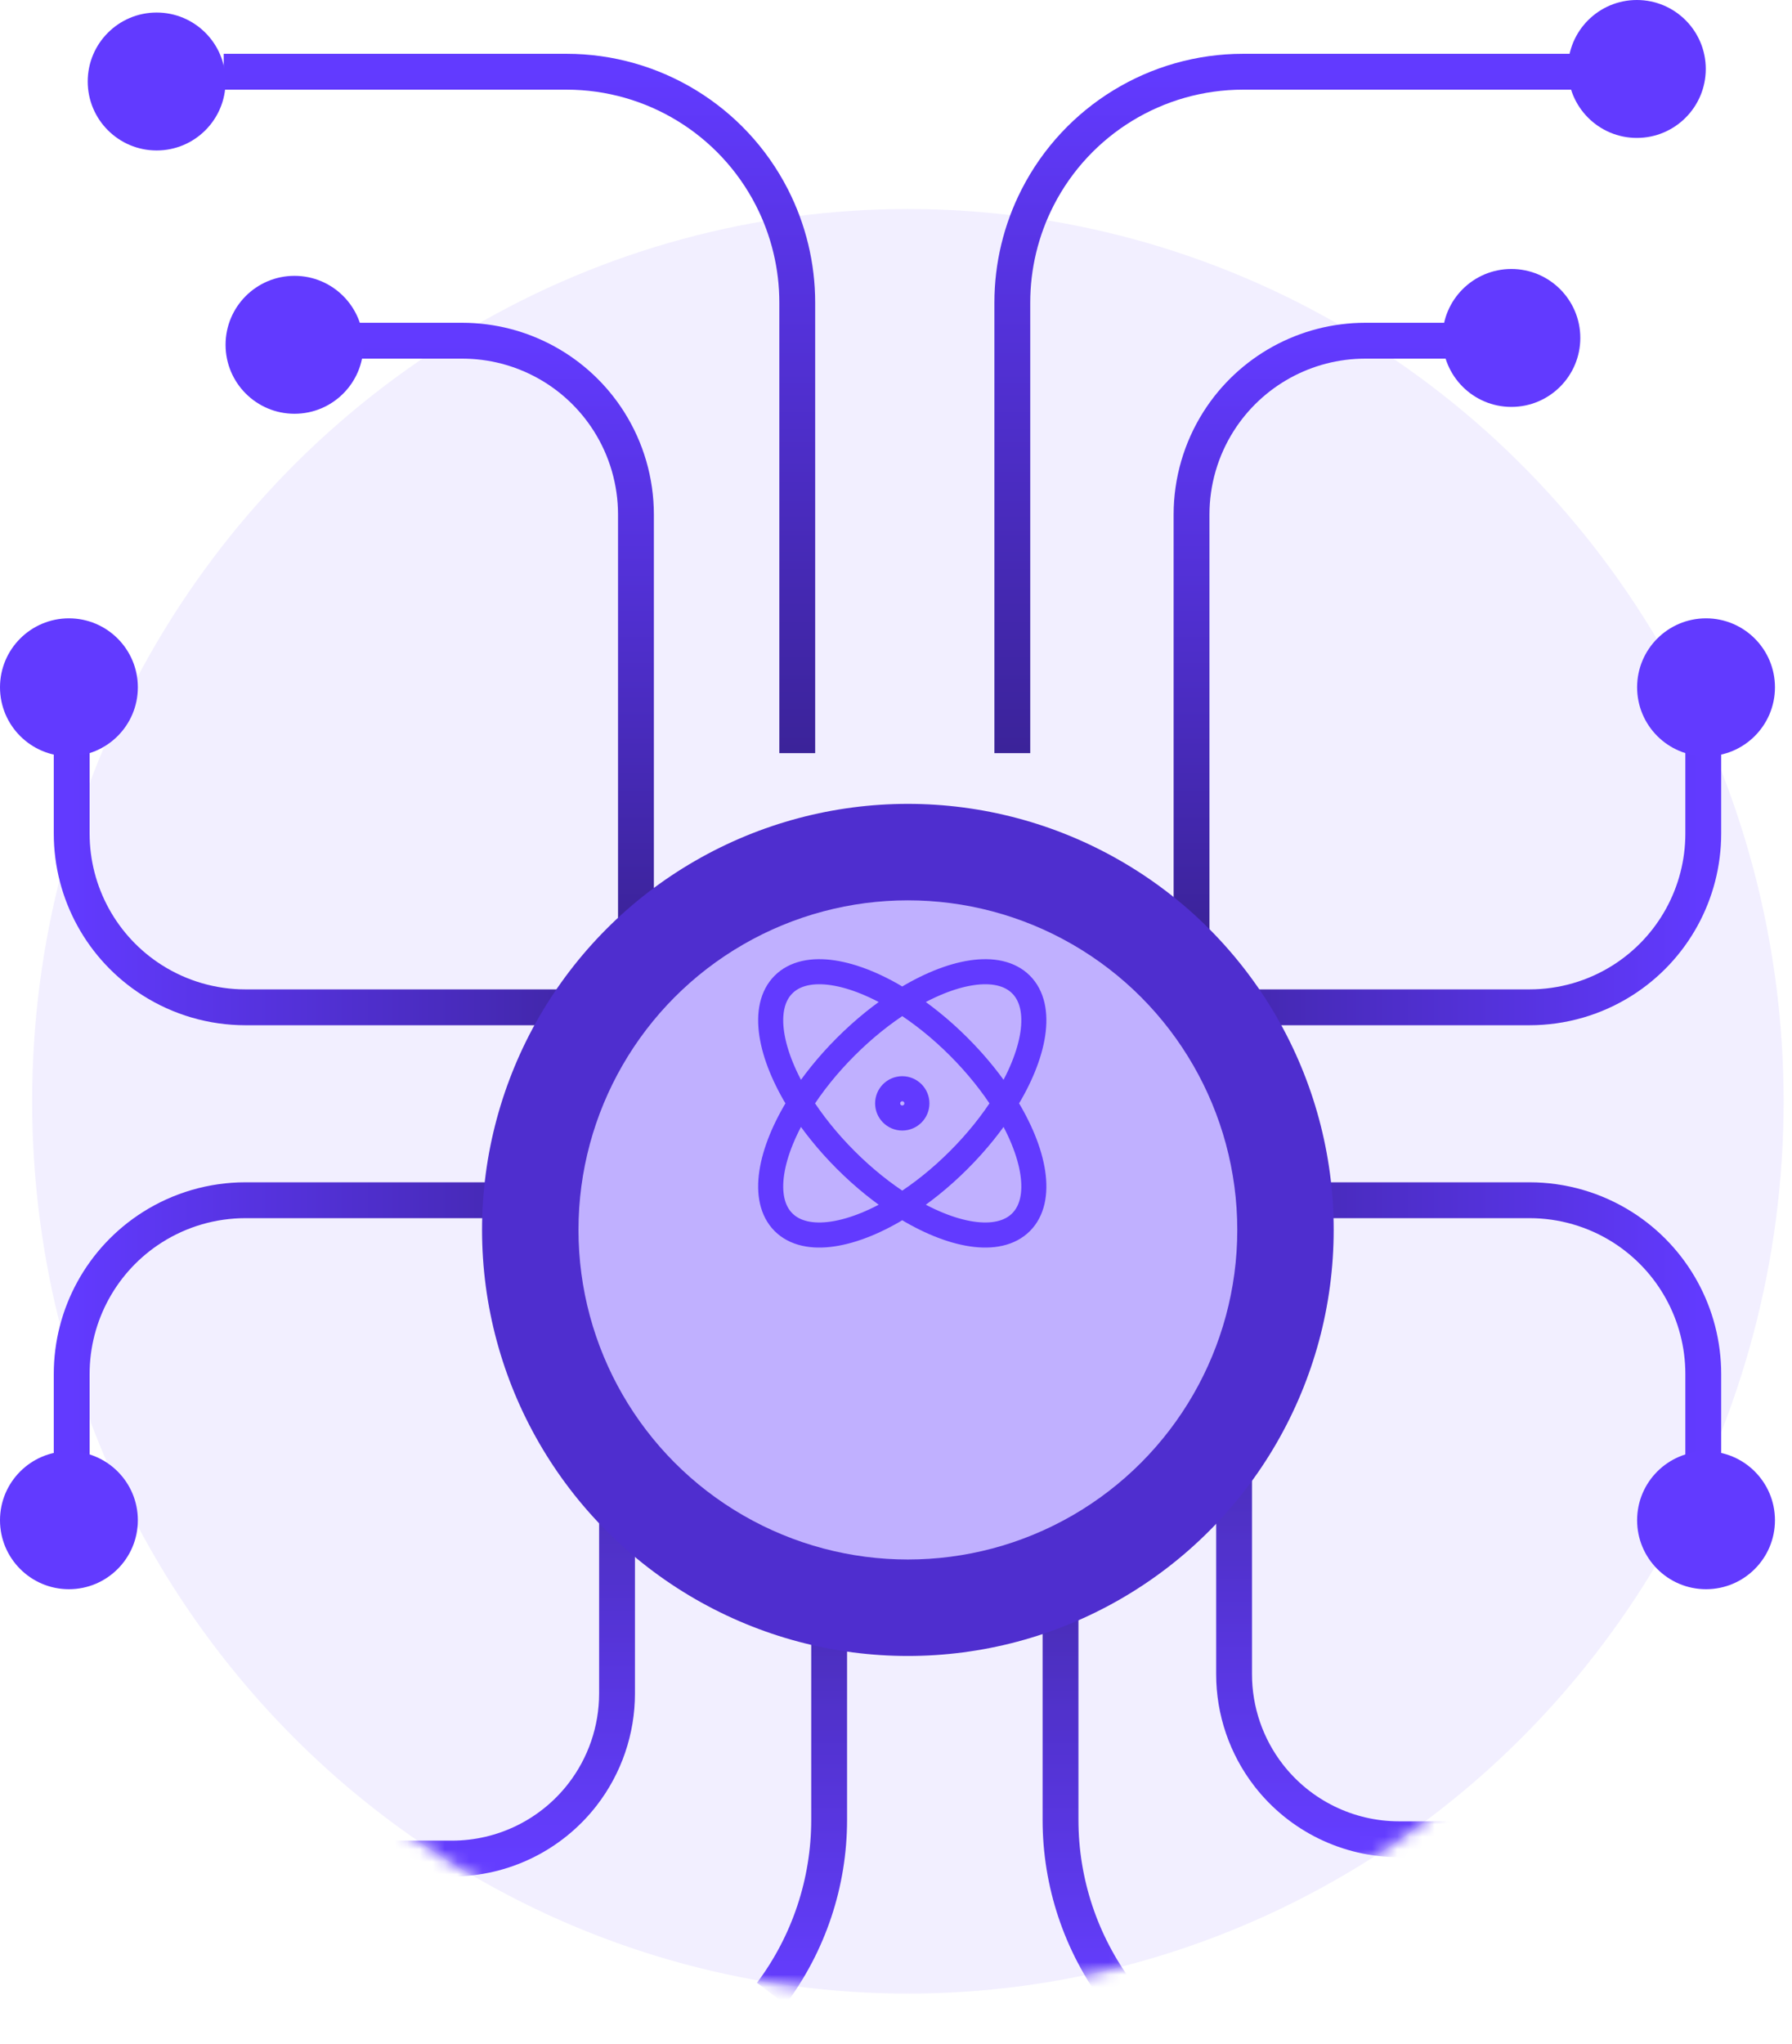 <svg width="143" height="163" viewBox="0 0 143 163" fill="none" xmlns="http://www.w3.org/2000/svg">
<mask id="mask0_235_588" style="mask-type:alpha" maskUnits="userSpaceOnUse" x="2" y="16" width="141" height="143">
<ellipse cx="72.448" cy="87.835" rx="69.883" ry="71.165" fill="#8161FF"/>
</mask>
<g mask="url(#mask0_235_588)">
<path d="M49.239 106.684V135.067C49.239 137.988 48.267 140.826 46.476 143.135V143.135C43.983 146.348 40.144 148.229 36.077 148.229H30.774" stroke="url(#paint0_linear_235_588)" stroke-width="2.86"/>
<path d="M98.478 105.145V133.528C98.478 136.449 99.449 139.288 101.24 141.596V141.596C103.733 144.81 107.572 146.69 111.64 146.69H116.942" stroke="url(#paint1_linear_235_588)" stroke-width="2.86"/>
<path d="M66.165 118.993V145.151C66.165 150.145 64.545 155.005 61.548 159V159" stroke="url(#paint2_linear_235_588)" stroke-width="2.86"/>
<path d="M84.629 118.993V145.151C84.629 150.145 86.249 155.005 89.245 159V159" stroke="url(#paint3_linear_235_588)" stroke-width="2.86"/>
</g>
<ellipse opacity="0.1" cx="72.448" cy="87.835" rx="69.883" ry="71.165" fill="#8161FF"/>
<path d="M50.748 74.371V41.034C50.748 38.403 49.999 35.827 48.59 33.606V33.606C46.047 29.601 41.633 27.174 36.888 27.174H27.864" stroke="url(#paint4_linear_235_588)" stroke-width="2.86"/>
<circle cx="23.5" cy="27.5" r="5.5" fill="#623AFF"/>
<path d="M95.084 74.371V41.034C95.084 38.403 95.833 35.827 97.242 33.606V33.606C99.785 29.601 104.2 27.174 108.944 27.174H116.537" stroke="url(#paint5_linear_235_588)" stroke-width="2.86"/>
<circle cx="120.607" cy="26.953" r="5.5" fill="#623AFF"/>
<path d="M88.722 80.338L122.059 80.338C124.69 80.338 127.266 79.59 129.487 78.18V78.18C133.492 75.638 135.919 71.223 135.919 66.479L135.919 58.885" stroke="url(#paint6_linear_235_588)" stroke-width="2.86"/>
<circle cx="5.5" cy="5.5" r="5.5" transform="matrix(-4.37114e-08 -1 -1 4.37114e-08 141.64 60.316)" fill="#623AFF"/>
<path d="M88.722 95.725L122.059 95.725C124.69 95.725 127.266 96.474 129.487 97.883V97.883C133.492 100.426 135.919 104.84 135.919 109.585L135.919 117.178" stroke="url(#paint7_linear_235_588)" stroke-width="2.86"/>
<circle cx="136.14" cy="121.248" r="5.5" transform="rotate(90 136.14 121.248)" fill="#623AFF"/>
<path d="M52.918 80.338L19.581 80.338C16.95 80.338 14.374 79.59 12.153 78.18V78.18C8.148 75.638 5.721 71.223 5.721 66.479L5.721 58.885" stroke="url(#paint8_linear_235_588)" stroke-width="2.86"/>
<circle cx="5.5" cy="54.816" r="5.5" transform="rotate(-90 5.5 54.816)" fill="#623AFF"/>
<path d="M52.918 95.725L19.581 95.725C16.95 95.725 14.374 96.474 12.153 97.883V97.883C8.148 100.426 5.721 104.84 5.721 109.585L5.721 117.178" stroke="url(#paint9_linear_235_588)" stroke-width="2.86"/>
<circle cx="5.5" cy="5.5" r="5.5" transform="matrix(4.37114e-08 1 1 -4.37114e-08 0 115.748)" fill="#623AFF"/>
<path d="M63.62 60.069V24.133C63.62 21.217 62.927 18.342 61.599 15.746V15.746C58.45 9.592 52.12 5.721 45.207 5.721H17.853" stroke="url(#paint10_linear_235_588)" stroke-width="2.86"/>
<circle cx="12.5" cy="6.5" r="5.5" fill="#623AFF"/>
<path d="M80.782 60.069V24.133C80.782 21.217 81.475 18.342 82.803 15.746V15.746C85.952 9.592 92.282 5.721 99.195 5.721H126.549" stroke="url(#paint11_linear_235_588)" stroke-width="2.86"/>
<circle cx="130.619" cy="5.5" r="5.5" fill="#623AFF"/>
<g filter="url(#filter0_d_235_588)">
<circle cx="72.447" cy="87.835" r="33.98" fill="#4F2ECF"/>
</g>
<g filter="url(#filter1_d_235_588)">
<circle cx="72.448" cy="87.835" r="26.286" fill="#C0B0FF"/>
</g>
<path d="M72 96.152C68.08 98.621 64.32 99.276 62.522 97.478C60.724 95.68 61.38 91.92 63.848 88M72 96.152C73.515 95.197 75.054 93.972 76.513 92.513C77.972 91.054 79.197 89.515 80.152 88M72 96.152C75.92 98.621 79.68 99.276 81.478 97.478C83.276 95.68 82.621 91.92 80.152 88M72 96.152C70.485 95.197 68.946 93.972 67.487 92.513C66.028 91.054 64.803 89.515 63.848 88M80.152 88C82.621 84.08 83.276 80.32 81.478 78.522C79.68 76.724 75.92 77.379 72 79.848M80.152 88C79.197 86.485 77.972 84.946 76.513 83.487C75.054 82.028 73.515 80.803 72 79.848M72 79.848C70.485 80.803 68.946 82.028 67.487 83.487C66.028 84.946 64.803 86.485 63.848 88M72 79.848C68.08 77.379 64.32 76.724 62.522 78.522C60.724 80.32 61.38 84.08 63.848 88M70.833 88C70.833 87.356 71.356 86.833 72 86.833C72.644 86.833 73.167 87.356 73.167 88C73.167 88.644 72.644 89.167 72 89.167C71.356 89.167 70.833 88.644 70.833 88Z" stroke="#623AFF" stroke-width="2" stroke-linecap="round" stroke-linejoin="round"/>
<defs>
<filter id="filter0_d_235_588" x="7.693" y="33.339" width="129.508" height="129.508" filterUnits="userSpaceOnUse" color-interpolation-filters="sRGB">
<feFlood flood-opacity="0" result="BackgroundImageFix"/>
<feColorMatrix in="SourceAlpha" type="matrix" values="0 0 0 0 0 0 0 0 0 0 0 0 0 0 0 0 0 0 127 0" result="hardAlpha"/>
<feOffset dy="10.258"/>
<feGaussianBlur stdDeviation="15.387"/>
<feComposite in2="hardAlpha" operator="out"/>
<feColorMatrix type="matrix" values="0 0 0 0 0 0 0 0 0 0 0 0 0 0 0 0 0 0 0.1 0"/>
<feBlend mode="normal" in2="BackgroundImageFix" result="effect1_dropShadow_235_588"/>
<feBlend mode="normal" in="SourceGraphic" in2="effect1_dropShadow_235_588" result="shape"/>
</filter>
<filter id="filter1_d_235_588" x="15.387" y="41.032" width="114.121" height="114.121" filterUnits="userSpaceOnUse" color-interpolation-filters="sRGB">
<feFlood flood-opacity="0" result="BackgroundImageFix"/>
<feColorMatrix in="SourceAlpha" type="matrix" values="0 0 0 0 0 0 0 0 0 0 0 0 0 0 0 0 0 0 127 0" result="hardAlpha"/>
<feOffset dy="10.258"/>
<feGaussianBlur stdDeviation="15.387"/>
<feComposite in2="hardAlpha" operator="out"/>
<feColorMatrix type="matrix" values="0 0 0 0 0 0 0 0 0 0 0 0 0 0 0 0 0 0 0.1 0"/>
<feBlend mode="normal" in2="BackgroundImageFix" result="effect1_dropShadow_235_588"/>
<feBlend mode="normal" in="SourceGraphic" in2="effect1_dropShadow_235_588" result="shape"/>
</filter>
<linearGradient id="paint0_linear_235_588" x1="40.006" y1="148.229" x2="40.006" y2="106.684" gradientUnits="userSpaceOnUse">
<stop stop-color="#623AFF"/>
<stop offset="1" stop-color="#3B2399"/>
</linearGradient>
<linearGradient id="paint1_linear_235_588" x1="107.71" y1="146.69" x2="107.71" y2="105.145" gradientUnits="userSpaceOnUse">
<stop stop-color="#623AFF"/>
<stop offset="1" stop-color="#3B2399"/>
</linearGradient>
<linearGradient id="paint2_linear_235_588" x1="63.856" y1="159" x2="63.856" y2="118.993" gradientUnits="userSpaceOnUse">
<stop stop-color="#623AFF"/>
<stop offset="1" stop-color="#3B2399"/>
</linearGradient>
<linearGradient id="paint3_linear_235_588" x1="86.937" y1="159" x2="86.937" y2="118.993" gradientUnits="userSpaceOnUse">
<stop stop-color="#623AFF"/>
<stop offset="1" stop-color="#3B2399"/>
</linearGradient>
<linearGradient id="paint4_linear_235_588" x1="39.306" y1="27.174" x2="39.306" y2="74.371" gradientUnits="userSpaceOnUse">
<stop stop-color="#623AFF"/>
<stop offset="1" stop-color="#3B2399"/>
</linearGradient>
<linearGradient id="paint5_linear_235_588" x1="105.811" y1="27.174" x2="105.811" y2="74.371" gradientUnits="userSpaceOnUse">
<stop stop-color="#623AFF"/>
<stop offset="1" stop-color="#3B2399"/>
</linearGradient>
<linearGradient id="paint6_linear_235_588" x1="135.919" y1="69.612" x2="88.722" y2="69.612" gradientUnits="userSpaceOnUse">
<stop stop-color="#623AFF"/>
<stop offset="1" stop-color="#3B2399"/>
</linearGradient>
<linearGradient id="paint7_linear_235_588" x1="135.919" y1="106.452" x2="88.722" y2="106.452" gradientUnits="userSpaceOnUse">
<stop stop-color="#623AFF"/>
<stop offset="1" stop-color="#3B2399"/>
</linearGradient>
<linearGradient id="paint8_linear_235_588" x1="5.721" y1="69.612" x2="52.918" y2="69.612" gradientUnits="userSpaceOnUse">
<stop stop-color="#623AFF"/>
<stop offset="1" stop-color="#3B2399"/>
</linearGradient>
<linearGradient id="paint9_linear_235_588" x1="5.721" y1="106.452" x2="52.918" y2="106.452" gradientUnits="userSpaceOnUse">
<stop stop-color="#623AFF"/>
<stop offset="1" stop-color="#3B2399"/>
</linearGradient>
<linearGradient id="paint10_linear_235_588" x1="40.736" y1="60.069" x2="40.736" y2="5.721" gradientUnits="userSpaceOnUse">
<stop stop-color="#3B2399"/>
<stop offset="1" stop-color="#623AFF"/>
</linearGradient>
<linearGradient id="paint11_linear_235_588" x1="103.665" y1="60.069" x2="103.665" y2="5.721" gradientUnits="userSpaceOnUse">
<stop stop-color="#3B2399"/>
<stop offset="1" stop-color="#623AFF"/>
</linearGradient>
</defs>
</svg>
